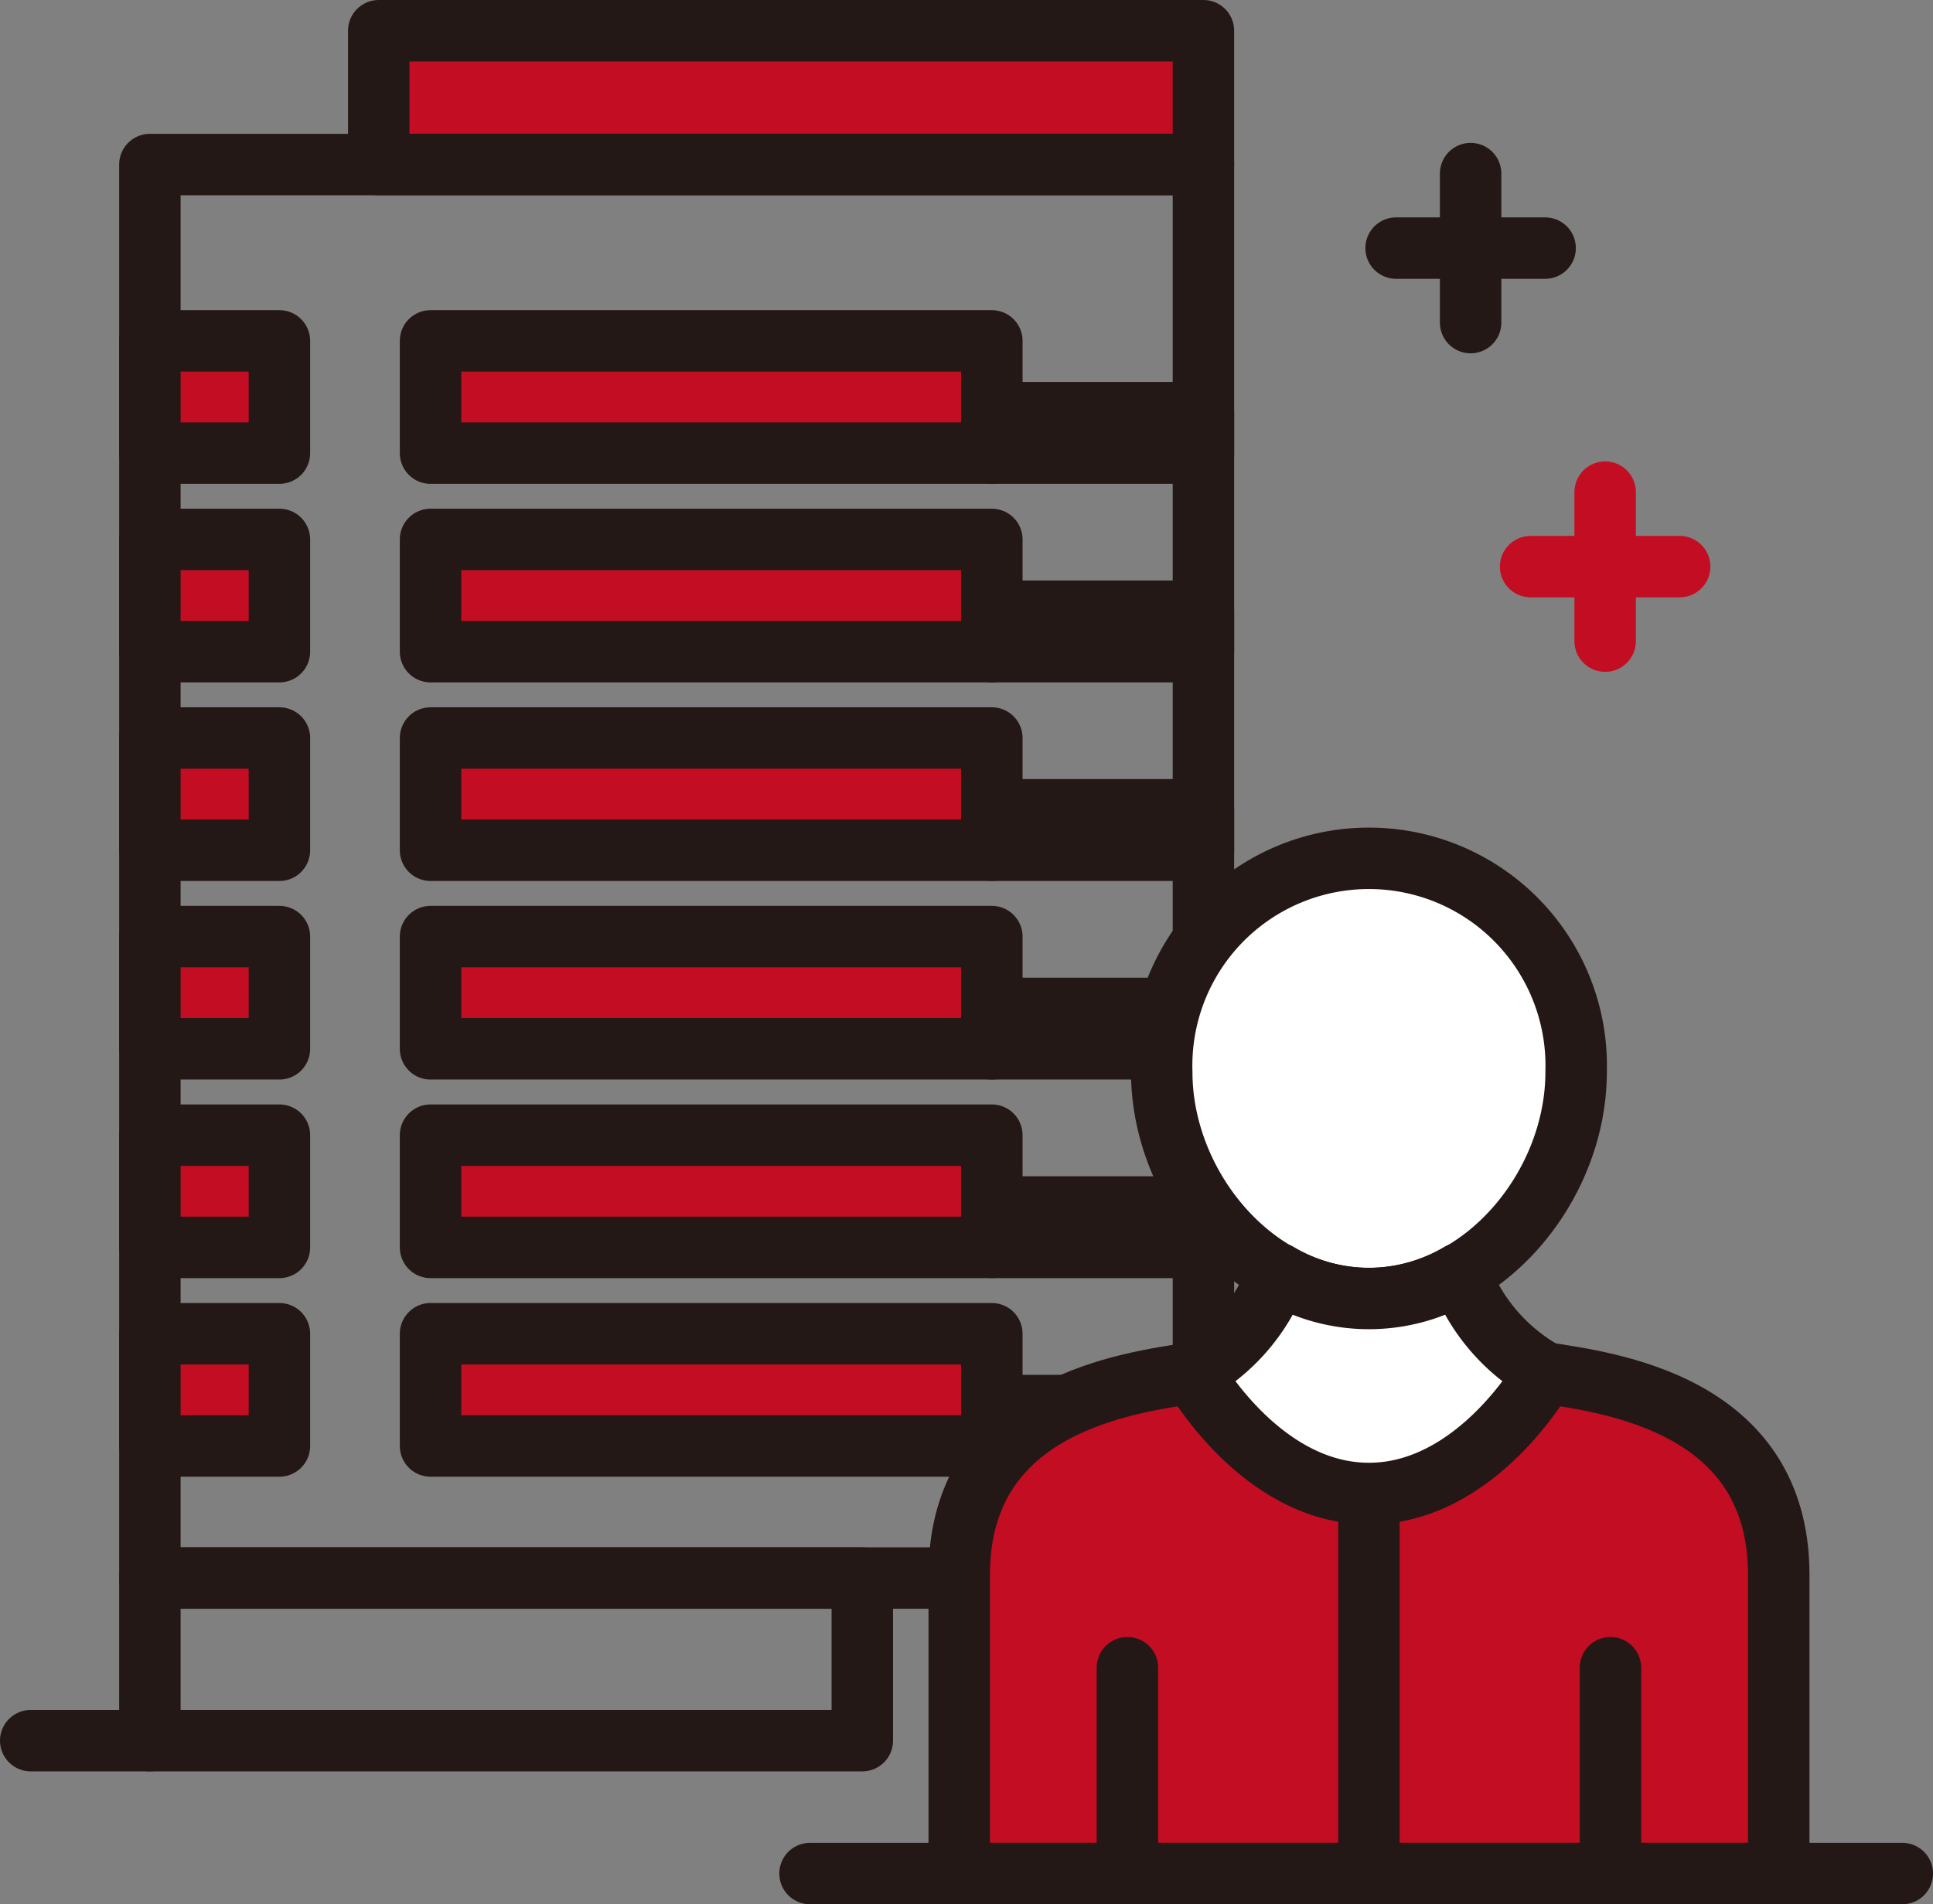 <svg height="92.991" viewBox="0 0 94.374 92.991" width="94.374" xmlns="http://www.w3.org/2000/svg"><rect x="0" y="0" width="94.374" height="92.991" fill="#808080" stroke="none"/><g stroke-width="3"><path d="m74.729 27.67h7.276" fill="none" stroke="#c30d23" stroke-linecap="round" stroke-linejoin="round"/><path d="m78.367 24.032v7.276" fill="none" stroke="#c30d23" stroke-linecap="round" stroke-linejoin="round"/><g stroke="#231815"><path d="m68.161 12.115h7.276" fill="none" stroke-linecap="round" stroke-linejoin="round"/><path d="m71.799 8.477v7.276" fill="none" stroke-linecap="round" stroke-linejoin="round"/><path d="m18.491 1.5h40.263v6.535h-40.263z" fill="#c30d23" stroke-linecap="round" stroke-linejoin="round"/><path d="m7.318 8.035h51.436v69.025h-51.436z" fill="none" stroke-linecap="round" stroke-linejoin="round"/><path d="m7.318 77.06h34.782v7.941h-34.782z" fill="none" stroke-linecap="round" stroke-linejoin="round"/><path d="m48.425 77.06h7.941v7.941h-7.941z" fill="none" stroke-linecap="round" stroke-linejoin="round"/><path d="m48.425 20.151h10.329v1.975h-10.329z" fill="#c30d23" stroke-linecap="round" stroke-linejoin="round"/><path d="m21.02 16.646h27.404v5.481h-27.404z" fill="#c30d23" stroke-linecap="round" stroke-linejoin="round"/><path d="m7.318 16.646h6.324v5.481h-6.324z" fill="#c30d23" stroke-linecap="round" stroke-linejoin="round"/><path d="m48.425 29.848h10.329v1.975h-10.329z" fill="#c30d23" stroke-linecap="round" stroke-linejoin="round"/><path d="m21.02 26.342h27.404v5.481h-27.404z" fill="#c30d23" stroke-linecap="round" stroke-linejoin="round"/><path d="m7.318 26.342h6.324v5.481h-6.324z" fill="#c30d23" stroke-linecap="round" stroke-linejoin="round"/><path d="m48.425 39.545h10.329v1.975h-10.329z" fill="#c30d23" stroke-linecap="round" stroke-linejoin="round"/><path d="m21.02 36.039h27.404v5.481h-27.404z" fill="#c30d23" stroke-linecap="round" stroke-linejoin="round"/><path d="m7.318 36.039h6.324v5.481h-6.324z" fill="#c30d23" stroke-linecap="round" stroke-linejoin="round"/><path d="m48.425 49.242h10.329v1.975h-10.329z" fill="#c30d23" stroke-linecap="round" stroke-linejoin="round"/><path d="m21.02 45.736h27.404v5.481h-27.404z" fill="#c30d23" stroke-linecap="round" stroke-linejoin="round"/><path d="m7.318 45.736h6.324v5.481h-6.324z" fill="#c30d23" stroke-linecap="round" stroke-linejoin="round"/><path d="m48.425 58.939h10.329v1.975h-10.329z" fill="#c30d23" stroke-linecap="round" stroke-linejoin="round"/><path d="m21.02 55.433h27.404v5.481h-27.404z" fill="#c30d23" stroke-linecap="round" stroke-linejoin="round"/><path d="m7.318 55.433h6.324v5.481h-6.324z" fill="#c30d23" stroke-linecap="round" stroke-linejoin="round"/><path d="m48.425 68.636h10.329v1.975h-10.329z" fill="#c30d23" stroke-linecap="round" stroke-linejoin="round"/><path d="m21.02 65.13h27.404v5.481h-27.404z" fill="#c30d23" stroke-linecap="round" stroke-linejoin="round"/><path d="m7.318 65.13h6.324v5.481h-6.324z" fill="#c30d23" stroke-linecap="round" stroke-linejoin="round"/><g transform="translate(-16.081 -16.17)"><path d="m93.031 68.522c0 5.586-4.528 11.06-10.115 11.06s-10.116-5.474-10.116-11.06a10.12 10.12 0 1 1 20.23 0z" fill="#fff" stroke-linecap="round" stroke-linejoin="round"/><path d="m82.916 107.66h20.008v-14.594c0-8.409-8.409-9.376-11.406-9.859 0 0-3.286 5.9-8.6 5.9s-8.6-5.9-8.6-5.9c-3 .483-11.405 1.45-11.405 9.859v14.594z" fill="#c30d23" stroke-linecap="round" stroke-linejoin="round"/><path d="m82.916 89.103v18.557" fill="none" stroke-miterlimit="10"/><g stroke-linecap="round" stroke-linejoin="round"><path d="m71.125 97.609v10.052" fill="none"/><path d="m94.708 97.609v10.052" fill="none"/><path d="m82.916 89.1c5.316 0 8.6-5.9 8.6-5.9a9.233 9.233 0 0 1 -4.163-4.846 8.652 8.652 0 0 1 -8.873 0 9.232 9.232 0 0 1 -4.164 4.846s3.284 5.9 8.6 5.9z" fill="#fff"/></g></g><path d="m7.318 85.001h-5.818" fill="#c30d23" stroke-linecap="round" stroke-linejoin="round"/><path d="m92.875 91.49h-53.328" fill="#c30d23" stroke-linecap="round" stroke-linejoin="round"/></g></g></svg>